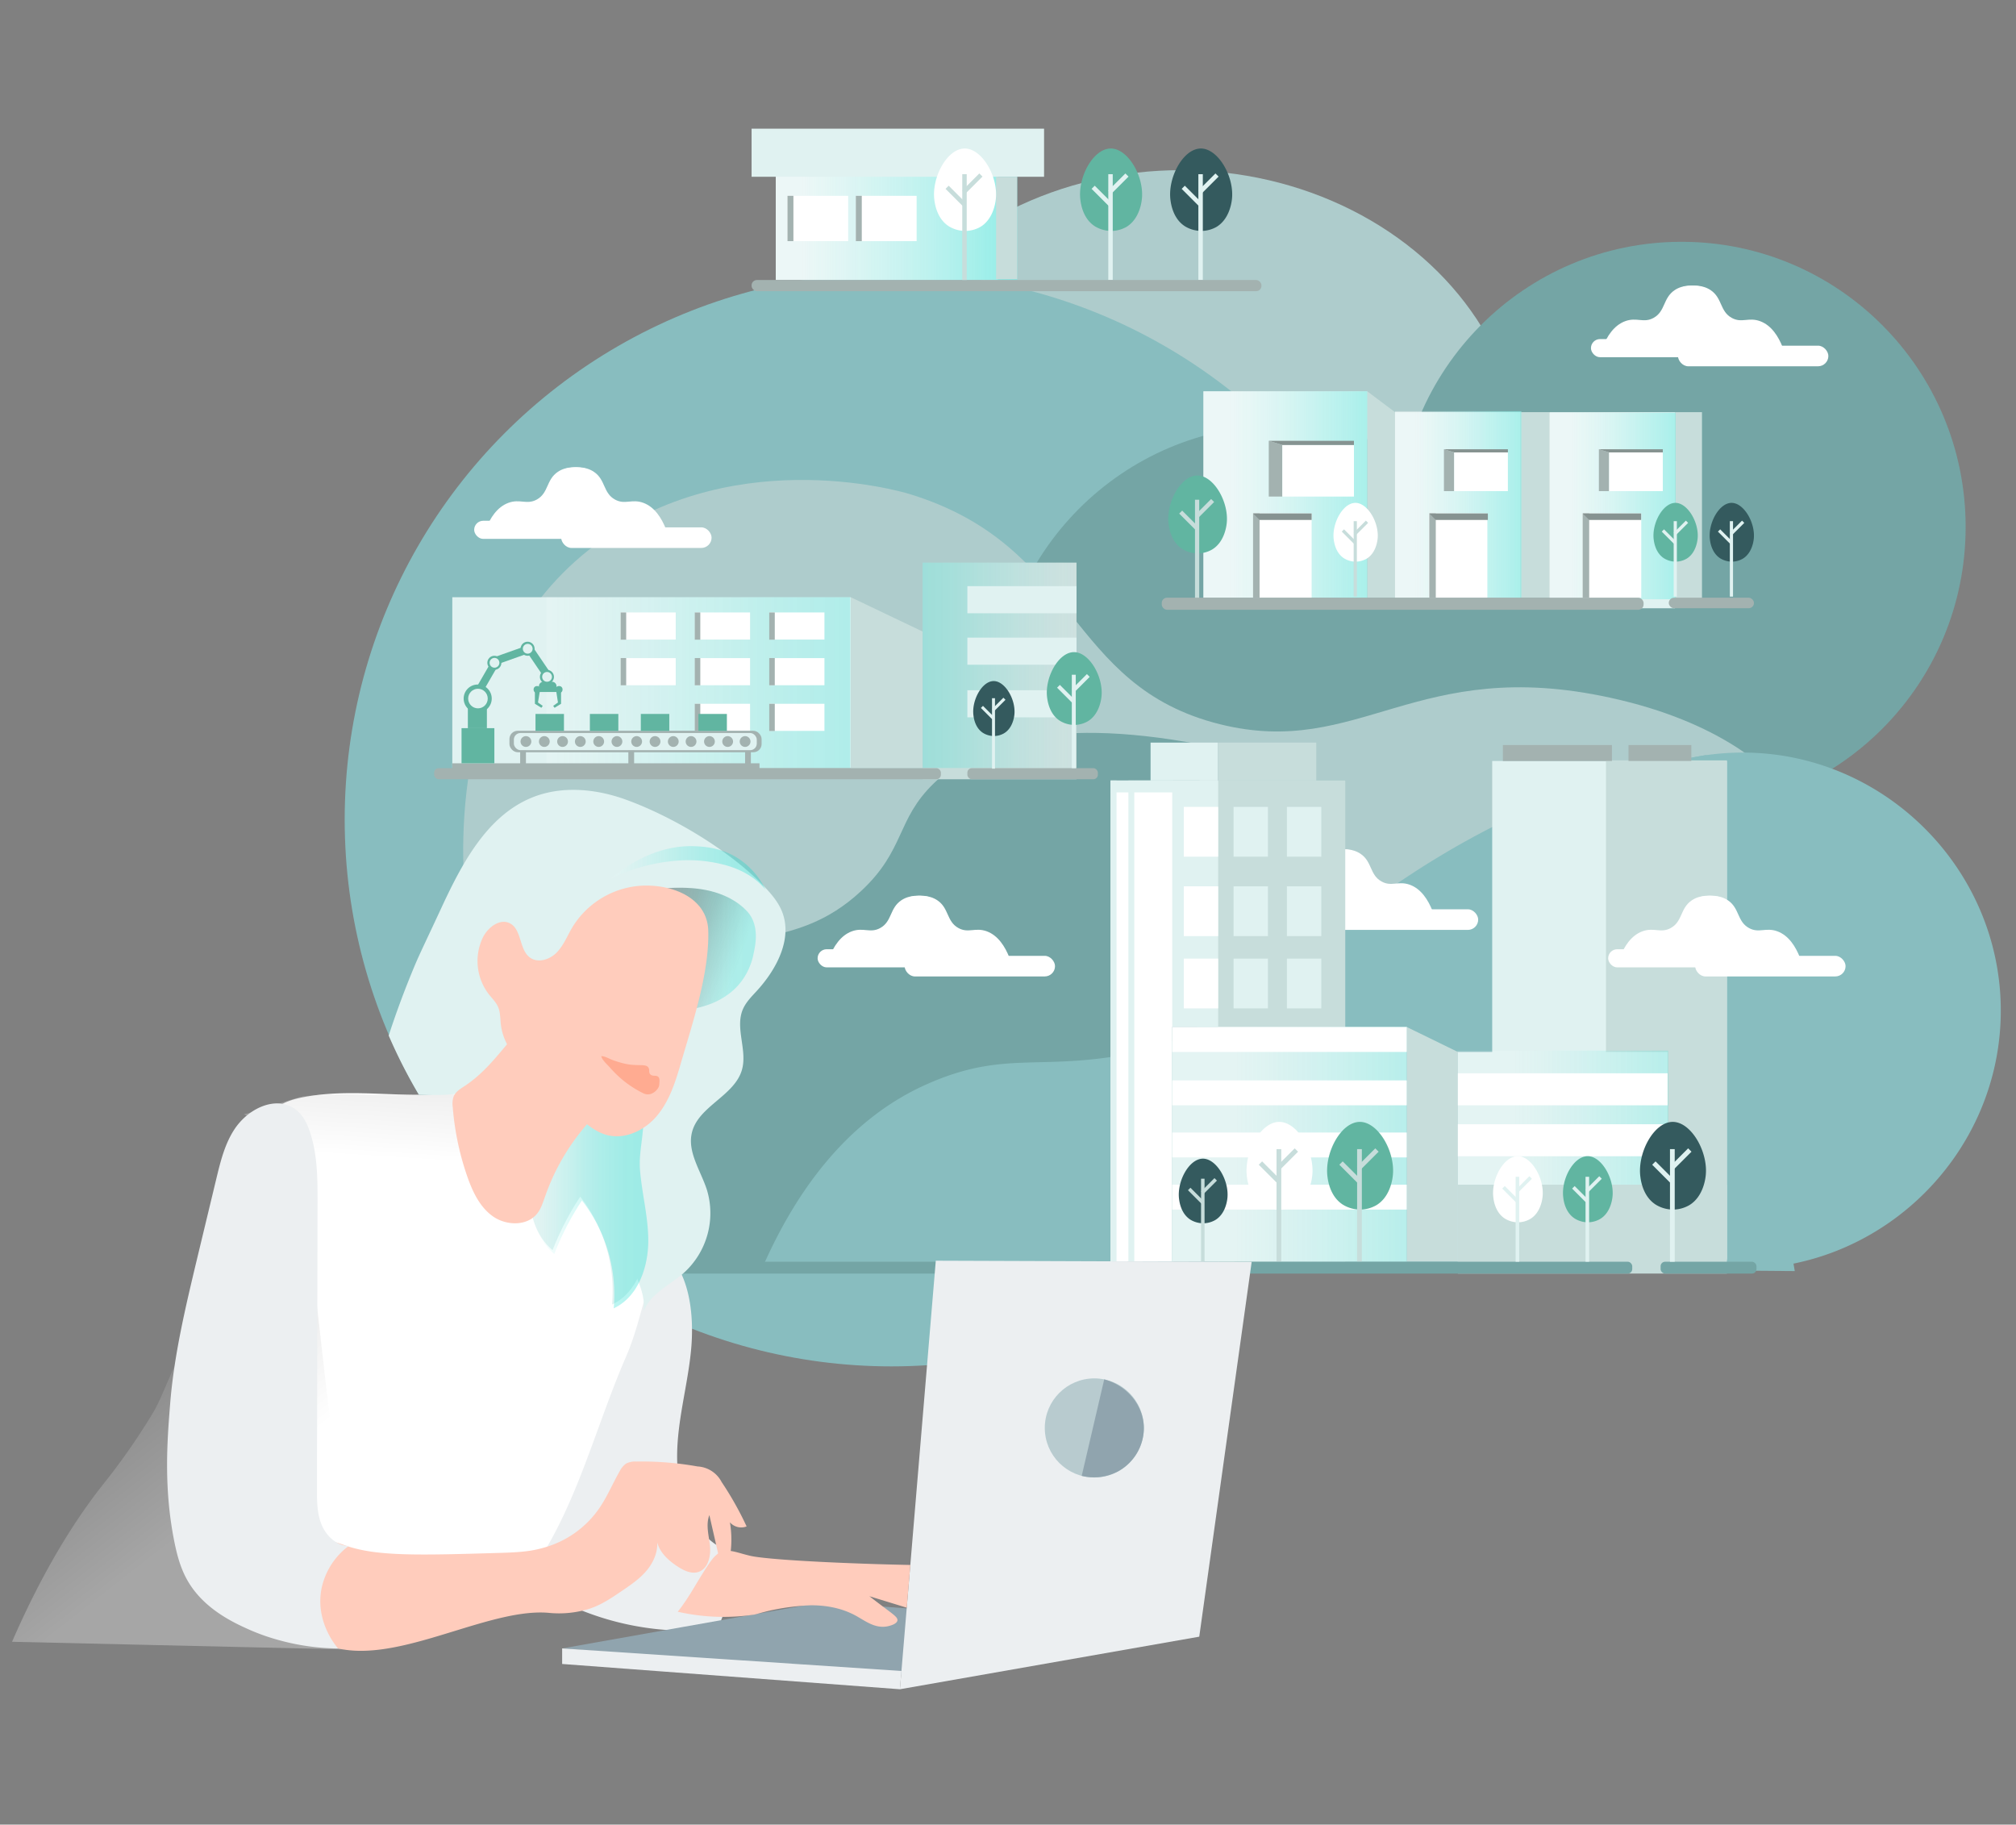 <svg xmlns="http://www.w3.org/2000/svg" xmlns:xlink="http://www.w3.org/1999/xlink" viewBox="0 0 1038 939.4"><rect x="0" y="0" width="1038" height="939.4" fill="#808080" stroke="none"/><defs><style>.cls-1{fill:#aecccc;}.cls-2{fill:#88bdbf;}.cls-3{fill:#74a5a5;}.cls-4{fill:#fff;}.cls-5{fill:#c7dddb;}.cls-6{fill:#e0f2f1;}.cls-7{fill:url(#linear-gradient);}.cls-8{fill:url(#linear-gradient-2);}.cls-9{fill:url(#linear-gradient-3);}.cls-10{fill:#a3b2b0;}.cls-11{fill:#869391;}.cls-12{fill:#61b5a1;}.cls-13{fill:#345a5e;}.cls-14{fill:url(#linear-gradient-4);}.cls-15,.cls-16,.cls-17,.cls-18,.cls-22,.cls-23,.cls-24,.cls-26,.cls-28,.cls-29{opacity:0.3;}.cls-15{fill:url(#linear-gradient-5);}.cls-16{fill:url(#linear-gradient-6);}.cls-17{fill:url(#linear-gradient-7);}.cls-18{fill:url(#linear-gradient-8);}.cls-19{fill:#eceff1;}.cls-20,.cls-27{fill:#90a4ae;}.cls-21{fill:#ffccbc;}.cls-22{fill:url(#linear-gradient-9);}.cls-23{fill:url(#linear-gradient-10);}.cls-24{fill:url(#linear-gradient-11);}.cls-25{fill:#ffab91;}.cls-26{fill:url(#linear-gradient-12);}.cls-27{opacity:0.5;}.cls-28{fill:url(#linear-gradient-13);}.cls-29{fill:url(#linear-gradient-14);}.cls-30{fill:none;}</style><linearGradient id="linear-gradient" x1="632.85" y1="254.63" x2="876.11" y2="254.63" gradientUnits="userSpaceOnUse"><stop offset="0" stop-color="#fff" stop-opacity="0.4"/><stop offset="0.21" stop-color="#a9f2ed" stop-opacity="0.6"/><stop offset="0.43" stop-color="#60e8de" stop-opacity="0.78"/><stop offset="0.64" stop-color="#2be0d4" stop-opacity="0.9"/><stop offset="0.84" stop-color="#0bdccd" stop-opacity="0.97"/><stop offset="1" stop-color="#00dacb"/></linearGradient><linearGradient id="linear-gradient-2" x1="728.49" y1="259.75" x2="916.11" y2="259.75" xlink:href="#linear-gradient"/><linearGradient id="linear-gradient-3" x1="807.91" y1="260.49" x2="995.53" y2="260.49" xlink:href="#linear-gradient"/><linearGradient id="linear-gradient-4" x1="411.38" y1="115.12" x2="769.83" y2="115.12" gradientUnits="userSpaceOnUse"><stop offset="0" stop-color="#fff" stop-opacity="0.4"/><stop offset="0.1" stop-color="#cbf7f4" stop-opacity="0.52"/><stop offset="0.27" stop-color="#82ede6" stop-opacity="0.69"/><stop offset="0.44" stop-color="#49e5da" stop-opacity="0.83"/><stop offset="0.62" stop-color="#20dfd2" stop-opacity="0.92"/><stop offset="0.8" stop-color="#08dbcd" stop-opacity="0.98"/><stop offset="1" stop-color="#00dacb"/></linearGradient><linearGradient id="linear-gradient-5" x1="635.06" y1="589.19" x2="824.58" y2="589.19" xlink:href="#linear-gradient-4"/><linearGradient id="linear-gradient-6" x1="778.58" y1="595.25" x2="949.07" y2="595.25" xlink:href="#linear-gradient-4"/><linearGradient id="linear-gradient-7" x1="122.1" y1="766.58" x2="-39.61" y2="559.48" gradientUnits="userSpaceOnUse"><stop offset="0" stop-color="#fff"/><stop offset="0.26" stop-color="#b0b0b0"/><stop offset="0.53" stop-color="#656565"/><stop offset="0.75" stop-color="#2f2f2f"/><stop offset="0.91" stop-color="#0d0d0d"/><stop offset="1"/></linearGradient><linearGradient id="linear-gradient-8" x1="185.01" y1="594.4" x2="198.1" y2="388.14" xlink:href="#linear-gradient-7"/><linearGradient id="linear-gradient-9" x1="335.07" y1="488.54" x2="389.16" y2="488.54" xlink:href="#linear-gradient-4"/><linearGradient id="linear-gradient-10" x1="380.17" y1="497.07" x2="329.27" y2="478.77" gradientUnits="userSpaceOnUse"><stop offset="0" stop-color="#fff" stop-opacity="0.4"/><stop offset="0.04" stop-color="#e7e7e7" stop-opacity="0.46"/><stop offset="0.22" stop-color="#949494" stop-opacity="0.65"/><stop offset="0.4" stop-color="#535353" stop-opacity="0.8"/><stop offset="0.59" stop-color="#252525" stop-opacity="0.91"/><stop offset="0.79" stop-color="#090909" stop-opacity="0.98"/><stop offset="1"/></linearGradient><linearGradient id="linear-gradient-11" x1="273.87" y1="616.5" x2="333.79" y2="616.5" xlink:href="#linear-gradient-4"/><linearGradient id="linear-gradient-12" x1="314.44" y1="446.81" x2="394.12" y2="446.81" xlink:href="#linear-gradient-4"/><linearGradient id="linear-gradient-13" x1="-6254.83" y1="3280" x2="-6114.89" y2="3280" gradientTransform="translate(6729.86 -2937.47)" xlink:href="#linear-gradient-4"/><linearGradient id="linear-gradient-14" x1="281.31" y1="351.44" x2="557.68" y2="351.44" xlink:href="#linear-gradient-4"/></defs><title>Account Holder</title><g id="Layer_2" data-name="Layer 2"><g id="Layer_2-2" data-name="Layer 2"><ellipse class="cls-1" cx="608.05" cy="240.93" rx="175.79" ry="153.32"/><circle class="cls-2" cx="458.97" cy="421.98" r="281.5"/><ellipse class="cls-3" cx="865.82" cy="271.31" rx="146.25" ry="146.82"/><ellipse class="cls-3" cx="658.86" cy="365.85" rx="146.25" ry="146.82"/><path class="cls-1" d="M333.78,506.64l618.33-1.39c.23-16.35-1.26-64.22-35.68-102-6.37-7-30.17-31.54-87.19-44C729,337.26,700.11,390.67,628.33,372.92,548.46,353.16,555.86,281,468.05,254.27c-5.21-1.58-94.51-27.16-165.09,29-76.84,61.11-64.18,172.38-63,181.49Z"/><path class="cls-3" d="M615.14,655.6l-270.06-2.21-70.62-74.66c17.48-44,41-65.49,59.92-77,41.08-25,74.46-10.77,109-43,22.82-21.29,17.94-36.62,37.47-55.48,19-18.36,56.19-35.27,137-20Z"/><path class="cls-2" d="M924.09,654.41l-530.45-4.23c13.68-30.39,38.48-71.82,83.2-91.81,40-17.88,57.62-6.82,104.66-15.8C647.52,530,682.69,461.36,795.67,413a366.11,366.11,0,0,1,83-24.29Z"/><path class="cls-2" d="M1030.17,520.33c0,72.89-60,132.86-132.86,132.86s-132.86-60-132.86-132.86A132.86,132.86,0,0,1,897.3,387.46C970.19,387.46,1030.17,447.44,1030.17,520.33Z"/><path class="cls-4" d="M644.8,469.11H696l.2-31.25c-4.62-1-10-1.17-14.3,1.7-6.09,4.09-4.68,10.9-10.89,14.3-5.17,2.83-8.62-.54-14.64,1.7C650.64,457.72,647.08,463.35,644.8,469.11Z"/><path class="cls-4" d="M737.63,469.11H686.39l-.2-31.25c4.62-1,10-1.17,14.3,1.7,6.09,4.09,4.68,10.9,10.89,14.3,5.17,2.83,8.62-.54,14.64,1.7C731.79,457.72,735.35,463.35,737.63,469.11Z"/><rect class="cls-4" x="638.85" y="464.76" width="77.44" height="9.34" rx="4.67" ry="4.67"/><rect class="cls-4" x="683.65" y="468.15" width="77.44" height="10.61" rx="5.31" ry="5.31"/><path class="cls-4" d="M426.92,493.06h51.25l.2-31.25c-4.62-1-10-1.17-14.3,1.7-6.09,4.09-4.68,10.9-10.89,14.3-5.17,2.83-8.62-.54-14.64,1.7C432.76,481.67,429.2,487.3,426.92,493.06Z"/><path class="cls-4" d="M519.75,493.06H468.51l-.2-31.25c4.62-1,10-1.17,14.3,1.7,6.09,4.09,4.68,10.9,10.89,14.3,5.17,2.83,8.62-.54,14.64,1.7C513.91,481.67,517.47,487.3,519.75,493.06Z"/><rect class="cls-4" x="420.97" y="488.71" width="77.44" height="9.34" rx="4.67" ry="4.67"/><rect class="cls-4" x="465.77" y="492.11" width="77.44" height="10.61" rx="5.31" ry="5.31"/><rect class="cls-5" x="862.43" y="212.2" width="13.89" height="96.58"/><polygon class="cls-5" points="703.96 307.79 798.02 307.79 798.02 212.2 718.27 212.2 703.96 201.46 703.96 307.79"/><rect class="cls-6" x="619.61" y="201.46" width="84.35" height="106.33"/><rect class="cls-7" x="619.61" y="201.46" width="84.35" height="106.33"/><rect class="cls-6" x="718.27" y="212.2" width="64.41" height="95.59"/><rect class="cls-8" x="718.27" y="211.71" width="65.05" height="96.08"/><rect class="cls-6" x="798.02" y="212.2" width="64.41" height="100.96"/><rect class="cls-9" x="797.7" y="212.45" width="65.05" height="96.08"/><rect class="cls-4" x="645.17" y="264.34" width="30.16" height="43.45"/><rect class="cls-10" x="645.17" y="264.34" width="3.36" height="43.45" transform="translate(1293.7 572.13) rotate(180)"/><path class="cls-11" d="M675.34,267.7v-3.36H645.17l3.36,3.36Z"/><rect class="cls-4" x="735.65" y="264.34" width="30.16" height="43.45"/><rect class="cls-4" x="814.89" y="264.34" width="30.16" height="43.45"/><path class="cls-4" d="M709.25,277.9c-.16,1.13-1,7.06-5.72,9.81a11.39,11.39,0,0,1-5.37,1.45,11.58,11.58,0,0,1-6.06-1.66c-4.44-2.79-5.18-8.24-5.37-9.6-1.13-8.27,4.62-18.93,11.09-19S710.43,269.54,709.25,277.9Z"/><rect class="cls-5" x="696.98" y="268.32" width="1.64" height="38.84"/><rect class="cls-5" x="699.88" y="267.32" width="1.64" height="8.87" transform="translate(397.39 -415.87) rotate(45)"/><rect class="cls-5" x="693.75" y="271.82" width="1.64" height="8.87" transform="translate(8.09 572.04) rotate(-45)"/><path class="cls-12" d="M874,277.9c-.16,1.13-1,7.06-5.72,9.81a11.39,11.39,0,0,1-5.37,1.45,11.58,11.58,0,0,1-6.06-1.66c-4.44-2.79-5.18-8.24-5.37-9.6-1.13-8.27,4.62-18.93,11.09-19S875.2,269.54,874,277.9Z"/><rect class="cls-6" x="861.75" y="268.32" width="1.64" height="38.84"/><rect class="cls-6" x="864.65" y="267.32" width="1.64" height="8.87" transform="translate(445.65 -532.38) rotate(45)"/><rect class="cls-6" x="858.51" y="271.82" width="1.64" height="8.87" transform="translate(56.35 688.55) rotate(-45)"/><path class="cls-13" d="M902.93,277.9c-.16,1.13-1,7.06-5.72,9.81a11.39,11.39,0,0,1-5.37,1.45,11.58,11.58,0,0,1-6.06-1.66c-4.44-2.79-5.18-8.24-5.37-9.6-1.13-8.27,4.62-18.93,11.09-19S904.11,269.54,902.93,277.9Z"/><rect class="cls-6" x="890.66" y="268.32" width="1.64" height="38.84"/><rect class="cls-6" x="893.56" y="267.32" width="1.64" height="8.87" transform="translate(454.12 -552.82) rotate(45)"/><rect class="cls-6" x="887.42" y="271.82" width="1.64" height="8.87" transform="translate(64.82 708.99) rotate(-45)"/><path class="cls-12" d="M631.54,270c-.21,1.5-1.32,9.36-7.59,13a15.1,15.1,0,0,1-7.12,1.92,15.36,15.36,0,0,1-8-2.21c-5.89-3.7-6.87-10.93-7.12-12.72-1.49-11,6.12-25.09,14.71-25.18S633.11,258.91,631.54,270Z"/><rect class="cls-5" x="615.28" y="257.29" width="2.17" height="51.49"/><rect class="cls-5" x="619.11" y="255.97" width="2.17" height="11.76" transform="translate(366.81 -361.85) rotate(45)"/><rect class="cls-5" x="610.99" y="261.93" width="2.17" height="11.76" transform="translate(-10.1 511.24) rotate(-45)"/><path class="cls-10" d="M748.74,252.85h-5.28V231.3l5.28,1.63Z"/><rect class="cls-4" x="748.74" y="232.93" width="27.64" height="19.92"/><polygon class="cls-11" points="743.46 231.3 776.39 231.3 776.39 232.93 748.74 232.93 743.46 231.3"/><path class="cls-10" d="M828.51,252.85h-5.28V231.3l5.28,1.63Z"/><rect class="cls-4" x="828.51" y="232.93" width="27.64" height="19.92"/><polygon class="cls-11" points="823.22 231.3 856.15 231.3 856.15 232.93 828.51 232.93 823.22 231.3"/><path class="cls-10" d="M660.26,255.66h-7V226.94l7,2.17Z"/><rect class="cls-4" x="660.26" y="229.1" width="36.86" height="26.56"/><polygon class="cls-11" points="653.22 226.94 697.12 226.94 697.12 229.1 660.26 229.1 653.22 226.94"/><rect class="cls-10" x="598.16" y="307.73" width="248.09" height="6.21" rx="2.71" ry="2.71"/><rect class="cls-10" x="859.22" y="307.73" width="43.86" height="5.42" rx="2.71" ry="2.71"/><rect class="cls-10" x="735.91" y="264.34" width="3.36" height="43.45" transform="translate(1475.17 572.13) rotate(180)"/><path class="cls-11" d="M766.07,267.7v-3.36H735.91l3.36,3.36Z"/><rect class="cls-10" x="814.89" y="264.34" width="3.36" height="43.45" transform="translate(1633.13 572.13) rotate(180)"/><path class="cls-11" d="M845,267.7v-3.36H814.89l3.36,3.36Z"/><rect class="cls-6" x="399.43" y="86.07" width="114.38" height="58.1"/><rect class="cls-14" x="399.43" y="86.07" width="124.29" height="58.1"/><rect class="cls-6" x="386.98" y="66.25" width="150.59" height="24.76"/><path class="cls-12" d="M587.85,103.13c-.22,1.59-1.4,9.9-8,13.76a16,16,0,0,1-7.53,2,16.25,16.25,0,0,1-8.5-2.33c-6.23-3.91-7.27-11.57-7.53-13.46-1.58-11.6,6.48-26.55,15.56-26.64S589.51,91.4,587.85,103.13Z"/><rect class="cls-6" x="570.64" y="89.68" width="2.29" height="54.48"/><rect class="cls-6" x="574.7" y="88.29" width="2.29" height="12.44" transform="translate(235.49 -379.5) rotate(45)"/><rect class="cls-6" x="566.1" y="94.6" width="2.29" height="12.44" transform="translate(94.85 430.63) rotate(-45)"/><path class="cls-13" d="M634.23,103.13c-.22,1.59-1.4,9.9-8,13.76a16,16,0,0,1-7.53,2,16.25,16.25,0,0,1-8.5-2.33c-6.23-3.91-7.27-11.57-7.53-13.46-1.58-11.6,6.48-26.55,15.56-26.64S635.89,91.4,634.23,103.13Z"/><rect class="cls-6" x="617.02" y="89.68" width="2.29" height="54.48"/><rect class="cls-6" x="621.08" y="88.29" width="2.29" height="12.44" transform="translate(249.07 -412.3) rotate(45)"/><rect class="cls-6" x="612.48" y="94.6" width="2.29" height="12.44" transform="translate(108.44 463.43) rotate(-45)"/><rect class="cls-4" x="440.72" y="100.82" width="31.24" height="23.33"/><rect class="cls-4" x="405.46" y="100.82" width="31.24" height="23.33"/><rect class="cls-5" x="512.87" y="91.02" width="10.85" height="52.71"/><rect class="cls-10" x="386.98" y="144.17" width="262.52" height="5.74" rx="2.72" ry="2.72"/><path class="cls-4" d="M512.66,103.13c-.22,1.59-1.4,9.9-8,13.76a16,16,0,0,1-7.53,2,16.25,16.25,0,0,1-8.5-2.33c-6.23-3.91-7.27-11.57-7.53-13.46-1.58-11.6,6.48-26.55,15.56-26.64S514.32,91.4,512.66,103.13Z"/><rect class="cls-5" x="495.45" y="89.68" width="2.29" height="54.48"/><rect class="cls-5" x="499.51" y="88.29" width="2.29" height="12.44" transform="translate(213.47 -326.34) rotate(45)"/><rect class="cls-5" x="490.91" y="94.6" width="2.29" height="12.44" transform="translate(72.83 377.46) rotate(-45)"/><rect class="cls-10" x="405.46" y="100.82" width="3.05" height="23.33"/><rect class="cls-10" x="440.66" y="100.82" width="3.05" height="23.33"/><rect class="cls-6" x="584.04" y="401.86" width="48.03" height="126.92"/><rect class="cls-6" x="768.31" y="391.79" width="120.82" height="256.56"/><rect class="cls-5" x="826.89" y="391.48" width="62.24" height="256.09"/><rect class="cls-5" x="827.3" y="587.15" width="2.84" height="120.82" transform="translate(1476.29 -181.16) rotate(90)"/><rect class="cls-10" x="773.81" y="383.58" width="56.14" height="8.21"/><rect class="cls-10" x="838.49" y="383.58" width="32.34" height="8.21"/><rect class="cls-5" x="627.21" y="401.86" width="65.44" height="247.74"/><rect class="cls-4" x="609.51" y="415.43" width="17.7" height="25.63"/><rect class="cls-6" x="635.14" y="415.43" width="17.7" height="25.63"/><rect class="cls-6" x="662.6" y="415.43" width="17.7" height="25.63"/><rect class="cls-4" x="609.51" y="456.32" width="17.7" height="25.63"/><rect class="cls-6" x="635.14" y="456.32" width="17.7" height="25.63"/><rect class="cls-6" x="662.6" y="456.32" width="17.7" height="25.63"/><rect class="cls-4" x="609.51" y="493.54" width="17.7" height="25.63"/><rect class="cls-6" x="635.14" y="493.54" width="17.7" height="25.63"/><rect class="cls-6" x="662.6" y="493.54" width="17.7" height="25.63"/><rect class="cls-4" x="571.83" y="401.86" width="31.73" height="247.74"/><rect class="cls-6" x="580.98" y="401.86" width="3.05" height="247.74"/><rect class="cls-6" x="571.83" y="401.86" width="3.05" height="247.74"/><rect class="cls-6" x="571.83" y="401.86" width="32.34" height="6.1"/><rect class="cls-5" x="627.21" y="382.33" width="50.51" height="19.53"/><rect class="cls-6" x="592.41" y="382.33" width="34.64" height="19.53"/><rect class="cls-6" x="603.56" y="528.78" width="120.82" height="120.82"/><rect class="cls-15" x="603.56" y="528.78" width="120.82" height="120.82"/><rect class="cls-6" x="750.62" y="541.59" width="108" height="108"/><rect class="cls-4" x="603.56" y="528.78" width="120.82" height="12.81"/><rect class="cls-4" x="603.56" y="556.24" width="120.82" height="12.81"/><rect class="cls-4" x="603.56" y="583.08" width="120.82" height="12.81"/><rect class="cls-4" x="603.56" y="609.93" width="120.82" height="12.81"/><polygon class="cls-5" points="724.38 528.78 750.62 541.59 750.62 649.6 724.38 649.6 724.38 528.78"/><rect class="cls-16" x="750.24" y="540.91" width="108.69" height="108.69"/><rect class="cls-5" x="750.62" y="609.93" width="138.51" height="45.76"/><path class="cls-13" d="M631.9,617.41c-.18,1.25-1.1,7.77-6.3,10.79a12.53,12.53,0,0,1-5.91,1.6A12.75,12.75,0,0,1,613,628c-4.89-3.07-5.7-9.07-5.91-10.56-1.24-9.1,5.08-20.83,12.21-20.9S633.21,608.2,631.9,617.41Z"/><rect class="cls-5" x="618.4" y="606.86" width="1.8" height="42.74"/><rect class="cls-5" x="621.59" y="605.76" width="1.8" height="9.76" transform="translate(614.11 -261.31) rotate(45)"/><rect class="cls-5" x="614.84" y="610.71" width="1.8" height="9.76" transform="translate(-254.94 615.7) rotate(-45)"/><path class="cls-4" d="M675.57,605.94c-.24,1.69-1.49,10.53-8.55,14.64a17,17,0,0,1-8,2.17,17.29,17.29,0,0,1-9-2.48c-6.63-4.16-7.74-12.31-8-14.32-1.68-12.34,6.9-28.25,16.56-28.35S677.34,593.46,675.57,605.94Z"/><rect class="cls-5" x="657.26" y="591.63" width="2.44" height="57.97"/><rect class="cls-5" x="661.58" y="590.15" width="2.44" height="13.24" transform="translate(616.11 -293.88) rotate(45)"/><rect class="cls-5" x="652.43" y="596.86" width="2.44" height="13.24" transform="translate(-235.27 638.95) rotate(-45)"/><path class="cls-12" d="M717.06,605.94c-.24,1.69-1.49,10.53-8.55,14.64a17,17,0,0,1-8,2.17,17.29,17.29,0,0,1-9-2.48c-6.63-4.16-7.74-12.31-8-14.32-1.68-12.34,6.9-28.25,16.56-28.35S718.83,593.46,717.06,605.94Z"/><rect class="cls-5" x="698.75" y="591.63" width="2.44" height="57.97"/><rect class="cls-5" x="703.07" y="590.15" width="2.44" height="13.24" transform="translate(628.26 -323.22) rotate(45)"/><rect class="cls-5" x="693.92" y="596.86" width="2.44" height="13.24" transform="translate(-223.12 668.29) rotate(-45)"/><rect class="cls-4" x="750.62" y="552.58" width="108" height="16.48"/><rect class="cls-4" x="750.62" y="578.81" width="108" height="16.48"/><rect class="cls-3" x="345.08" y="649.6" width="495.33" height="6.1" rx="2.31" ry="2.31"/><rect class="cls-3" x="855.01" y="649.6" width="49.37" height="6.1" rx="2.31" ry="2.31"/><path class="cls-4" d="M794.18,616.67c-.18,1.27-1.12,7.95-6.45,11a12.82,12.82,0,0,1-6,1.63,13,13,0,0,1-6.82-1.87c-5-3.14-5.83-9.28-6-10.8-1.27-9.31,5.2-21.31,12.49-21.38S795.51,607.25,794.18,616.67Z"/><rect class="cls-6" x="780.37" y="605.87" width="1.84" height="43.72"/><rect class="cls-6" x="783.63" y="604.76" width="1.84" height="9.98" transform="translate(660.95 -376.17) rotate(45)"/><rect class="cls-6" x="776.72" y="609.82" width="1.84" height="9.98" transform="translate(-206.97 729.95) rotate(-45)"/><path class="cls-13" d="M878.16,605.94c-.24,1.69-1.49,10.53-8.55,14.64a17,17,0,0,1-8,2.17,17.29,17.29,0,0,1-9-2.48c-6.63-4.16-7.74-12.31-8-14.32-1.68-12.34,6.9-28.25,16.56-28.35S879.92,593.46,878.16,605.94Z"/><rect class="cls-6" x="859.84" y="591.63" width="2.44" height="57.97"/><rect class="cls-6" x="864.16" y="590.15" width="2.44" height="13.24" transform="translate(675.44 -437.13) rotate(45)"/><rect class="cls-6" x="855.01" y="596.86" width="2.44" height="13.24" transform="translate(-175.94 782.2) rotate(-45)"/><path class="cls-12" d="M830.18,616.67c-.18,1.27-1.12,7.95-6.45,11a12.82,12.82,0,0,1-6,1.63,13,13,0,0,1-6.82-1.87c-5-3.14-5.83-9.28-6-10.8-1.27-9.31,5.2-21.31,12.49-21.38S831.51,607.25,830.18,616.67Z"/><rect class="cls-6" x="816.37" y="605.87" width="1.84" height="43.72"/><rect class="cls-6" x="819.63" y="604.76" width="1.84" height="9.98" transform="translate(671.49 -401.62) rotate(45)"/><rect class="cls-6" x="812.72" y="609.82" width="1.84" height="9.98" transform="translate(-196.43 755.41) rotate(-45)"/><path class="cls-4" d="M154.51,565.23c-6.33,1.35-13.19,4-15.91,9.85a23.27,23.27,0,0,0-1.62,7.74c-2.56,28.39-2.73,56.94-2.91,85.45-.25,39.85-.5,79.7,0,119.55.06,5.11.3,10.69,3.63,14.56,2.34,2.72,5.84,4.12,9.25,5.26,22.8,7.68,47.32,8.41,70.79,13.73,12.28,2.79,24.54,6.86,37.11,6.26,19.9-1,37.51-13.57,50.68-28.51,26.37-29.93,39.13-70,42-109.8.47-6.49.69-13.06-.54-19.45-1.05-5.46-3.14-10.65-5.21-15.81l-12-29.89c-4.06-10.1-8.14-20.24-13.66-29.62-1.57-2.67-3.37-5.38-6.12-6.8-2.09-1.08-4.5-1.29-6.82-1.7-11.36-2-21.1-9-30.93-15-8.16-5-17.82-10.29-27.69-10.17-8.46.1-16.88,2.59-25.52,2.75C197.51,564,175.75,560.69,154.51,565.23Z"/><path class="cls-17" d="M6.2,845.27l170.46,3.91c86.31-24.87,108-36.68,107-42.57-1.53-8.46-52.56-18.78-79.59-13.41-2.38.47-8.52,1.86-14.58-1-10.45-5-13.35-19.23-14.58-26-8.46-46.93-19.22-195.49-31.07-198C138.74,567,126.58,591.45,97,692.29c-7.82,8.38-11.88,24.46-18.27,35.15A339.82,339.82,0,0,1,52,765.6C39.66,781.46,23.11,806.39,6.2,845.27Z"/><path class="cls-18" d="M125.48,573.49l19.27,11.84c5.17,3.17,10.53,6.55,13.6,11.78,3.82,6.51,3.35,14.58,2.76,22.1l-4,50.83C164,658.9,171,647.63,180.47,638.56c18.51-17.75,45-25.68,62.62-44.28A11.1,11.1,0,0,0,246,589.9c.68-2.38-.16-4.9-1-7.23-4.82-13.52-3.64-20.5-18.45-19.65-11.86.67-23.58.76-35.46.56-11.67-.19-23.42-.51-35,.92C152.09,565,126.68,574.24,125.48,573.49Z"/><path class="cls-19" d="M322.29,698.61C307,733.81,297.84,772,276.92,804.19c-1.81,2.79-3.79,6-3,9.2.73,2.83,3.4,4.65,5.91,6.13a145.85,145.85,0,0,0,89.63,19.18,265.23,265.23,0,0,0,10.14-28.79c.63-2.19,1.23-4.57.39-6.69-1.13-2.86-4.36-4.14-7.12-5.5-16.79-8.26-24.16-28.71-24.23-47.42s5.48-37,7.21-55.59c1.57-16.94-.33-40.31-14.89-51.67C332.16,661.25,330.36,680,322.29,698.61Z"/><polygon class="cls-20" points="289.44 848.68 423.86 824.82 591.69 837.57 468.7 862.68 289.44 848.68"/><path class="cls-21" d="M177.46,795.56c16.19,5.83,37.81,5.19,81.05,3.91,11.89-.35,16.76-1.23,22.67-3a51.27,51.27,0,0,0,27.32-19.87c4.15-6,6.95-12.86,10.6-19.19a10.29,10.29,0,0,1,3.35-3.94,10.64,10.64,0,0,1,5.32-1A163.39,163.39,0,0,1,359.16,755,14.87,14.87,0,0,1,371.54,763a167.84,167.84,0,0,1,12.88,22.88,7.72,7.72,0,0,1-8.6-2.13,53.44,53.44,0,0,1-.45,20.17c-1.1,1-3,.57-4-.52a8.63,8.63,0,0,1-1.72-4.07l-4.41-19.28c-1.94,5-.24,10.51.31,15.81s-.94,11.85-6,13.47c-3.54,1.13-7.31-.67-10.44-2.67-5.42-3.48-10.73-8.5-11.06-14.93,1.29,5.67-1,11.67-4.58,16.22s-8.51,7.88-13.31,11.15c-5.11,3.48-10.3,7-16.17,9a52.64,52.64,0,0,1-21.68,2.25c-35-2.87-88.57,34.07-120.75,13.11-1-.65-16.31-10.94-15.91-25.87.28-10.43,8.17-21.18,17.63-23.66C169.15,792.37,174.23,794.4,177.46,795.56Z"/><path class="cls-6" d="M322.2,411.67c-15.24-5.51-32.46-7.22-47.56-1.34-24.16,9.41-37.19,35-48.07,58.56-4.94,10.69-10.08,21.31-12.51,27-6.35,15-10.88,27.88-13.93,37.27,2.48,5.73,5.31,11.73,8.56,17.94,2.27,4.34,4.58,8.46,6.88,12.34a107.57,107.57,0,0,0,23.87-.78c5.75-.83,13.16-1.67,20.31-5.09,11.47-5.49,19.53-16,27.91-25.56s18.43-19,31-20.74a16.78,16.78,0,0,1,10.06,1.23c6.38,3.3,8.25,11.89,6.61,18.89s-5.86,13.07-8.94,19.56c-8.49,17.9-8.14,38.56-7.61,58.37.35,13.28.75,26.84,5.34,39.32,3.22,8.75,8.54,17.43,7.21,26.66,3.37-9.16,13.47-13.56,20.8-20A41.43,41.43,0,0,0,364,612.67c-3.16-9.88-10.2-19.51-7.74-29.59,3.32-13.6,21.89-18.82,25.75-32.28,2.89-10.09-3.64-21.46.46-31.12,1.55-3.64,4.42-6.51,7.1-9.42,10.28-11.19,18.74-27.07,13-41.14-1.8-4.41-4.86-8.18-8.1-11.66C376.59,438.37,346.64,420.51,322.2,411.67Z"/><path class="cls-22" d="M382.12,504.72a34.79,34.79,0,0,0,5.8-13.38c.57-2.93,3.85-14.59-3.33-22.22-6-6.39-14.59-9.9-23.26-11.26s-17.51-.75-26.25,0a95,95,0,0,1,10.16,19.51A97.27,97.27,0,0,1,351.1,520C354.07,519.88,372,518.68,382.12,504.72Z"/><path class="cls-23" d="M382.12,504.72a34.79,34.79,0,0,0,5.8-13.38c.57-2.93,3.85-14.59-3.33-22.22-6-6.39-14.59-9.9-23.26-11.26s-17.51-.75-26.25,0a95,95,0,0,1,10.16,19.51A97.27,97.27,0,0,1,351.1,520C354.07,519.88,372,518.68,382.12,504.72Z"/><path class="cls-6" d="M332.93,636.24c.12,14-5.16,29.48-17.81,35.4a78.58,78.58,0,0,0-16.37-55.52,146.18,146.18,0,0,0-14.22,27.5c-6.57-5.39-10.29-13.73-11.25-22.17s.64-17,3.27-25.08c3-9.27,7.5-18.21,14.21-25.28,9.71-10.23,35-23.86,39.11-1.83,1.85,9.85-2,20.67-1.22,30.82C329.58,612.2,332.82,624,332.93,636.24Z"/><path class="cls-24" d="M333.79,638.2c.12,14-5.16,29.48-17.81,35.4a78.58,78.58,0,0,0-16.37-55.52,146.18,146.18,0,0,0-14.22,27.5c-6.57-5.39-10.29-13.73-11.25-22.17s.64-17,3.27-25.08c3-9.27,7.5-18.21,14.21-25.28,9.71-10.23,35-23.86,39.11-1.83,1.85,9.85-2,20.67-1.22,30.82C330.44,614.16,333.68,626,333.79,638.2Z"/><path class="cls-21" d="M350.32,548.22c-2.69,9.3-5.82,18.77-12,26.19s-16.28,12.38-25.66,10c-6.15-1.57-11.11-6-15.82-10.22l-18.67-16.85c-9.11-8.22-18.8-17.53-20.27-29.71-.37-3.07-.21-6.29-1.42-9.13-1.08-2.54-3.15-4.51-4.86-6.69a28.09,28.09,0,0,1-3-29.15c2.61-5.28,8.84-10,14-7.25,6.13,3.28,4.63,13.51,10.26,17.59,4.1,3,10.15,1.06,13.7-2.55s5.44-8.49,8-12.85a44.88,44.88,0,0,1,33.91-21.46c16.17-1.5,35.72,5.38,36.19,23.1C365.26,501.22,356.38,527.29,350.32,548.22Z"/><path class="cls-21" d="M239.17,559.18c-2.18,1.43-4.57,2.9-5.58,5.3a11.73,11.73,0,0,0-.48,5.48,142.63,142.63,0,0,0,7.39,35.48c2.74,7.91,6.47,16,13.31,20.81s17.5,5.12,22.74-1.41c2.06-2.56,3-5.8,4.13-8.9A113.45,113.45,0,0,1,303.85,577L280.41,555.5c-6.34-5.82-11.26-15.29-17.73-19.77C255.38,544.36,248.82,552.85,239.17,559.18Z"/><path class="cls-25" d="M333.89,549.69c.78,1.27-.1,2.44,1,3.48,1.3,1.24,3.15.13,4.18,1.39.61.75.52,1.82.38,3.66a3.83,3.83,0,0,1-.43,1.65s-.07.14-.16.28a7.3,7.3,0,0,1-3.77,3.07,5.44,5.44,0,0,1-1.23.21,5.7,5.7,0,0,1-2.74-.6,55.11,55.11,0,0,1-11.66-7.77,62.61,62.61,0,0,1-5.48-5.5c-1.22-1.4-4.18-4-4.36-5.78,1.64-.15,4.22,1.43,5.87,2a55.64,55.64,0,0,0,6,1.81C328.54,549.18,332.51,547.43,333.89,549.69Z"/><path class="cls-26" d="M359.11,435.74c5,.33,13.55,1,22.1,7A39.46,39.46,0,0,1,394.12,458c-5.06-6.21-12.41-10.27-20.11-12.45A72.9,72.9,0,0,0,350.19,443a92.69,92.69,0,0,0-35.76,9.48C319.25,448.3,336.67,434.25,359.11,435.74Z"/><path class="cls-19" d="M158.72,580.42c4.78,12.32,4.81,25.89,4.78,39.11q-.15,73.45-.31,146.89c0,6.28,0,12.75,2.39,18.56s7.73,10.87,14,10.93a36.68,36.68,0,0,0-14,21.8c-3.37,16.9,7.17,29.45,8.5,31a117.84,117.84,0,0,1-30.72-4.36,107.24,107.24,0,0,1-14.29-5c-6.93-3.07-19.77-8.77-28.67-19.94-6.2-7.79-8.78-16.1-10.88-26.91-5.38-27.73-3.28-52.3-1.94-69.45,2-25.42,8-50.34,13.92-75.13L111.35,607c2.11-8.76,4.29-17.72,9.17-25.29C129.92,567.12,151.12,560.8,158.72,580.42Z"/><path class="cls-19" d="M481.82,649.07,463.35,869.71l154.12-27.07,27-193Z"/><polygon class="cls-19" points="289.44 848.68 464.13 860.31 463.35 869.71 289.44 856.69 289.44 848.68"/><path class="cls-21" d="M451.35,805.28c4,.12,10,.29,17.36.44l-1.84,22-19.26-5.91c1.78,1.37,4.63,3.55,8.2,6.23,4.63,3.47,6.48,4.79,6.25,6.25-.35,2.17-5.06,3-5.36,3.07-6.35,1.1-11.27-2.9-16.12-5.55s-12.18-5.34-23-5.34a120.3,120.3,0,0,0-18.86,2.24c-5.37,1.07-9.1,2.36-10.38,2.56a106.53,106.53,0,0,1-39.38-1.47c6.58-8.23,11-17.67,17.07-26.1s11-4.79,20.43-2.66C391.67,802.24,411.28,804,451.35,805.28Z"/><circle class="cls-6" cx="563.45" cy="735.17" r="25.5"/><circle class="cls-27" cx="563.45" cy="735.17" r="25.5"/><path class="cls-20" d="M568.54,710.17c12,3.18,20.31,13.59,20.41,25a25.59,25.59,0,0,1-13,22.21,26.53,26.53,0,0,1-19,2.47"/><path class="cls-4" d="M834,493.06H885.2l.2-31.25c-4.62-1-10-1.17-14.3,1.7-6.09,4.09-4.68,10.9-10.89,14.3-5.17,2.83-8.62-.54-14.64,1.7C839.8,481.67,836.24,487.3,834,493.06Z"/><path class="cls-4" d="M926.79,493.06H875.55l-.2-31.25c4.62-1,10-1.17,14.3,1.7,6.09,4.09,4.68,10.9,10.89,14.3,5.17,2.83,8.62-.54,14.64,1.7C921,481.67,924.51,487.3,926.79,493.06Z"/><rect class="cls-4" x="828.01" y="488.71" width="77.44" height="9.34" rx="4.67" ry="4.67"/><rect class="cls-4" x="872.81" y="492.11" width="77.44" height="10.61" rx="5.31" ry="5.31"/><path class="cls-4" d="M825.1,178.93h51.25l.2-31.25c-4.62-1-10-1.17-14.3,1.7-6.09,4.09-4.68,10.9-10.89,14.3-5.17,2.83-8.62-.54-14.64,1.7C830.94,167.54,827.38,173.16,825.1,178.93Z"/><path class="cls-4" d="M917.93,178.93H866.68l-.2-31.25c4.62-1,10-1.17,14.3,1.7,6.09,4.09,4.68,10.9,10.89,14.3,5.17,2.83,8.62-.54,14.64,1.7C912.09,167.54,915.65,173.16,917.93,178.93Z"/><rect class="cls-4" x="819.15" y="174.57" width="77.44" height="9.34" rx="4.67" ry="4.67"/><rect class="cls-4" x="863.95" y="177.97" width="77.44" height="10.61" rx="5.31" ry="5.31"/><rect class="cls-6" x="232.88" y="307.48" width="205.16" height="87.92"/><rect class="cls-5" x="475.03" y="289.67" width="79.24" height="111.53"/><rect class="cls-28" x="475.03" y="289.67" width="79.24" height="105.74" transform="translate(1029.3 685.07) rotate(180)"/><rect class="cls-29" x="281.31" y="307.48" width="156.5" height="87.92"/><rect class="cls-10" x="223.53" y="395.49" width="260.91" height="5.7" rx="2.31" ry="2.31"/><rect class="cls-10" x="498.08" y="395.49" width="67.19" height="5.7" rx="2.31" ry="2.31"/><polygon class="cls-5" points="438.04 307.48 475.03 325.14 475.03 395.4 438.04 395.4 438.04 307.48"/><rect class="cls-4" x="319.56" y="315.32" width="28.36" height="13.96"/><rect class="cls-4" x="357.84" y="315.32" width="28.36" height="13.96"/><rect class="cls-4" x="396.13" y="315.32" width="28.36" height="13.96"/><rect class="cls-6" x="498.08" y="301.78" width="56.19" height="13.96"/><rect class="cls-6" x="498.08" y="328.28" width="56.19" height="13.96"/><rect class="cls-6" x="498.08" y="355.36" width="56.19" height="13.96"/><rect class="cls-4" x="319.56" y="338.83" width="28.36" height="13.96"/><rect class="cls-4" x="357.84" y="338.83" width="28.36" height="13.96"/><rect class="cls-4" x="396.13" y="338.83" width="28.36" height="13.96"/><rect class="cls-4" x="357.84" y="362.34" width="28.36" height="13.96"/><rect class="cls-4" x="396.13" y="362.34" width="28.36" height="13.96"/><rect class="cls-10" x="319.56" y="315.32" width="2.85" height="14.03"/><rect class="cls-10" x="319.56" y="338.8" width="2.85" height="14.03"/><rect class="cls-10" x="357.72" y="315.32" width="2.85" height="14.03"/><rect class="cls-10" x="357.72" y="338.8" width="2.85" height="14.03"/><rect class="cls-10" x="357.72" y="362.34" width="2.85" height="14.03"/><rect class="cls-10" x="396.07" y="315.32" width="2.85" height="14.03"/><rect class="cls-10" x="396.07" y="338.8" width="2.85" height="14.03"/><rect class="cls-10" x="396.07" y="362.34" width="2.85" height="14.03"/><path class="cls-12" d="M567.06,359.27c-.2,1.4-1.24,8.74-7.09,12.15a14.11,14.11,0,0,1-6.65,1.8,14.34,14.34,0,0,1-7.51-2.06c-5.5-3.45-6.42-10.21-6.65-11.89-1.4-10.24,5.72-23.44,13.74-23.52S568.52,348.91,567.06,359.27Z"/><rect class="cls-6" x="551.86" y="347.39" width="2.03" height="48.1"/><rect class="cls-6" x="555.45" y="346.16" width="2.03" height="10.98" transform="translate(411.64 -290.48) rotate(45)"/><rect class="cls-6" x="547.86" y="351.73" width="2.03" height="10.98" transform="translate(-91.84 492.74) rotate(-45)"/><path class="cls-13" d="M522.23,368.42c-.15,1.06-.93,6.59-5.35,9.16a10.64,10.64,0,0,1-5,1.36,10.82,10.82,0,0,1-5.66-1.55c-4.15-2.6-4.84-7.7-5-9-1.05-7.72,4.32-17.68,10.36-17.74S523.34,360.61,522.23,368.42Z"/><rect class="cls-6" x="510.77" y="359.47" width="1.53" height="36.28"/><rect class="cls-6" x="513.48" y="358.54" width="1.53" height="8.28" transform="translate(407.07 -257.4) rotate(45)"/><rect class="cls-6" x="507.75" y="362.74" width="1.53" height="8.28" transform="translate(-110.49 467.03) rotate(-45)"/><path class="cls-12" d="M277,361.67l2.45,1.74-.71,1-3.33-2.07v-6.76H278Z"/><path class="cls-12" d="M287.28,361.67l-2.45,1.74.71,1,3.33-2.07v-6.76h-2.52Z"/><path class="cls-12" d="M279.81,351h4.42a2.32,2.32,0,0,1,2.32,2.32v2.95a0,0,0,0,1,0,0h-9.07a0,0,0,0,1,0,0v-2.93A2.33,2.33,0,0,1,279.81,351Z"/><rect class="cls-12" x="275.49" y="333.72" width="3.98" height="15.04" transform="translate(698.62 468.04) rotate(145.87)"/><rect class="cls-12" x="248.53" y="342.46" width="3.98" height="12.88" transform="translate(208.01 -78.52) rotate(30)"/><rect class="cls-12" x="260.37" y="330.16" width="3.98" height="15.04" transform="translate(492.78 -22.56) rotate(70.45)"/><rect class="cls-10" x="262.3" y="376.24" width="129.84" height="11.05" rx="4.23" ry="4.23"/><rect class="cls-6" x="264.58" y="377.4" width="125.07" height="8.82" rx="3.38" ry="3.38"/><circle class="cls-10" cx="270.79" cy="381.77" r="2.78"/><circle class="cls-10" cx="280.26" cy="381.77" r="2.78"/><circle class="cls-10" cx="289.65" cy="381.77" r="2.78"/><circle class="cls-10" cx="298.79" cy="381.77" r="2.78"/><circle class="cls-10" cx="308.26" cy="381.77" r="2.78"/><circle class="cls-10" cx="317.65" cy="381.77" r="2.78"/><circle class="cls-10" cx="327.8" cy="381.77" r="2.78"/><circle class="cls-10" cx="337.27" cy="381.77" r="2.78"/><circle class="cls-10" cx="346.66" cy="381.77" r="2.78"/><circle class="cls-10" cx="355.81" cy="381.77" r="2.78"/><circle class="cls-10" cx="365.28" cy="381.77" r="2.78"/><circle class="cls-10" cx="374.66" cy="381.77" r="2.78"/><circle class="cls-10" cx="383.64" cy="381.77" r="2.78"/><rect class="cls-10" x="267.82" y="386.46" width="2.97" height="8"/><rect class="cls-10" x="310.48" y="315.37" width="2.97" height="158.18" transform="translate(-82.5 706.43) rotate(-90)"/><rect class="cls-10" x="323.53" y="386.46" width="2.97" height="8"/><rect class="cls-10" x="383.64" y="386.76" width="2.97" height="7.7"/><rect class="cls-12" x="237.64" y="374.89" width="16.9" height="18.09"/><rect class="cls-12" x="240.89" y="356.81" width="9.8" height="18.09"/><circle class="cls-12" cx="245.96" cy="359.65" r="7.23"/><circle class="cls-6" cx="246.09" cy="359.65" r="5.04"/><circle class="cls-12" cx="254.54" cy="341.24" r="3.62"/><circle class="cls-6" cx="254.61" cy="341.24" r="2.52"/><circle class="cls-12" cx="271.64" cy="334.01" r="3.62"/><circle class="cls-6" cx="271.71" cy="334.01" r="2.52"/><circle class="cls-12" cx="281.6" cy="348.48" r="3.62"/><circle class="cls-6" cx="281.67" cy="348.48" r="2.52"/><circle class="cls-12" cx="276.55" cy="355" r="1.81"/><circle class="cls-12" cx="287.84" cy="355" r="1.81"/><rect class="cls-12" x="275.72" y="367.57" width="14.65" height="8.73"/><rect class="cls-12" x="303.72" y="367.57" width="14.65" height="8.73"/><rect class="cls-12" x="329.95" y="367.57" width="14.65" height="8.73"/><rect class="cls-12" x="359.61" y="367.57" width="14.65" height="8.73"/><path class="cls-4" d="M250.09,272.46h51.25l.2-31.25c-4.62-1-10-1.17-14.3,1.7-6.09,4.09-4.68,10.9-10.89,14.3-5.17,2.83-8.62-.54-14.64,1.7C255.93,261.07,252.37,266.7,250.09,272.46Z"/><path class="cls-4" d="M342.92,272.46H291.68l-.2-31.25c4.62-1,10-1.17,14.3,1.7,6.09,4.09,4.68,10.9,10.89,14.3,5.17,2.83,8.62-.54,14.64,1.7C337.08,261.07,340.64,266.7,342.92,272.46Z"/><rect class="cls-4" x="244.14" y="268.11" width="77.44" height="9.34" rx="4.67" ry="4.67"/><rect class="cls-4" x="288.94" y="271.5" width="77.44" height="10.61" rx="5.31" ry="5.31"/><rect class="cls-30" width="1038" height="939.4"/></g></g></svg>